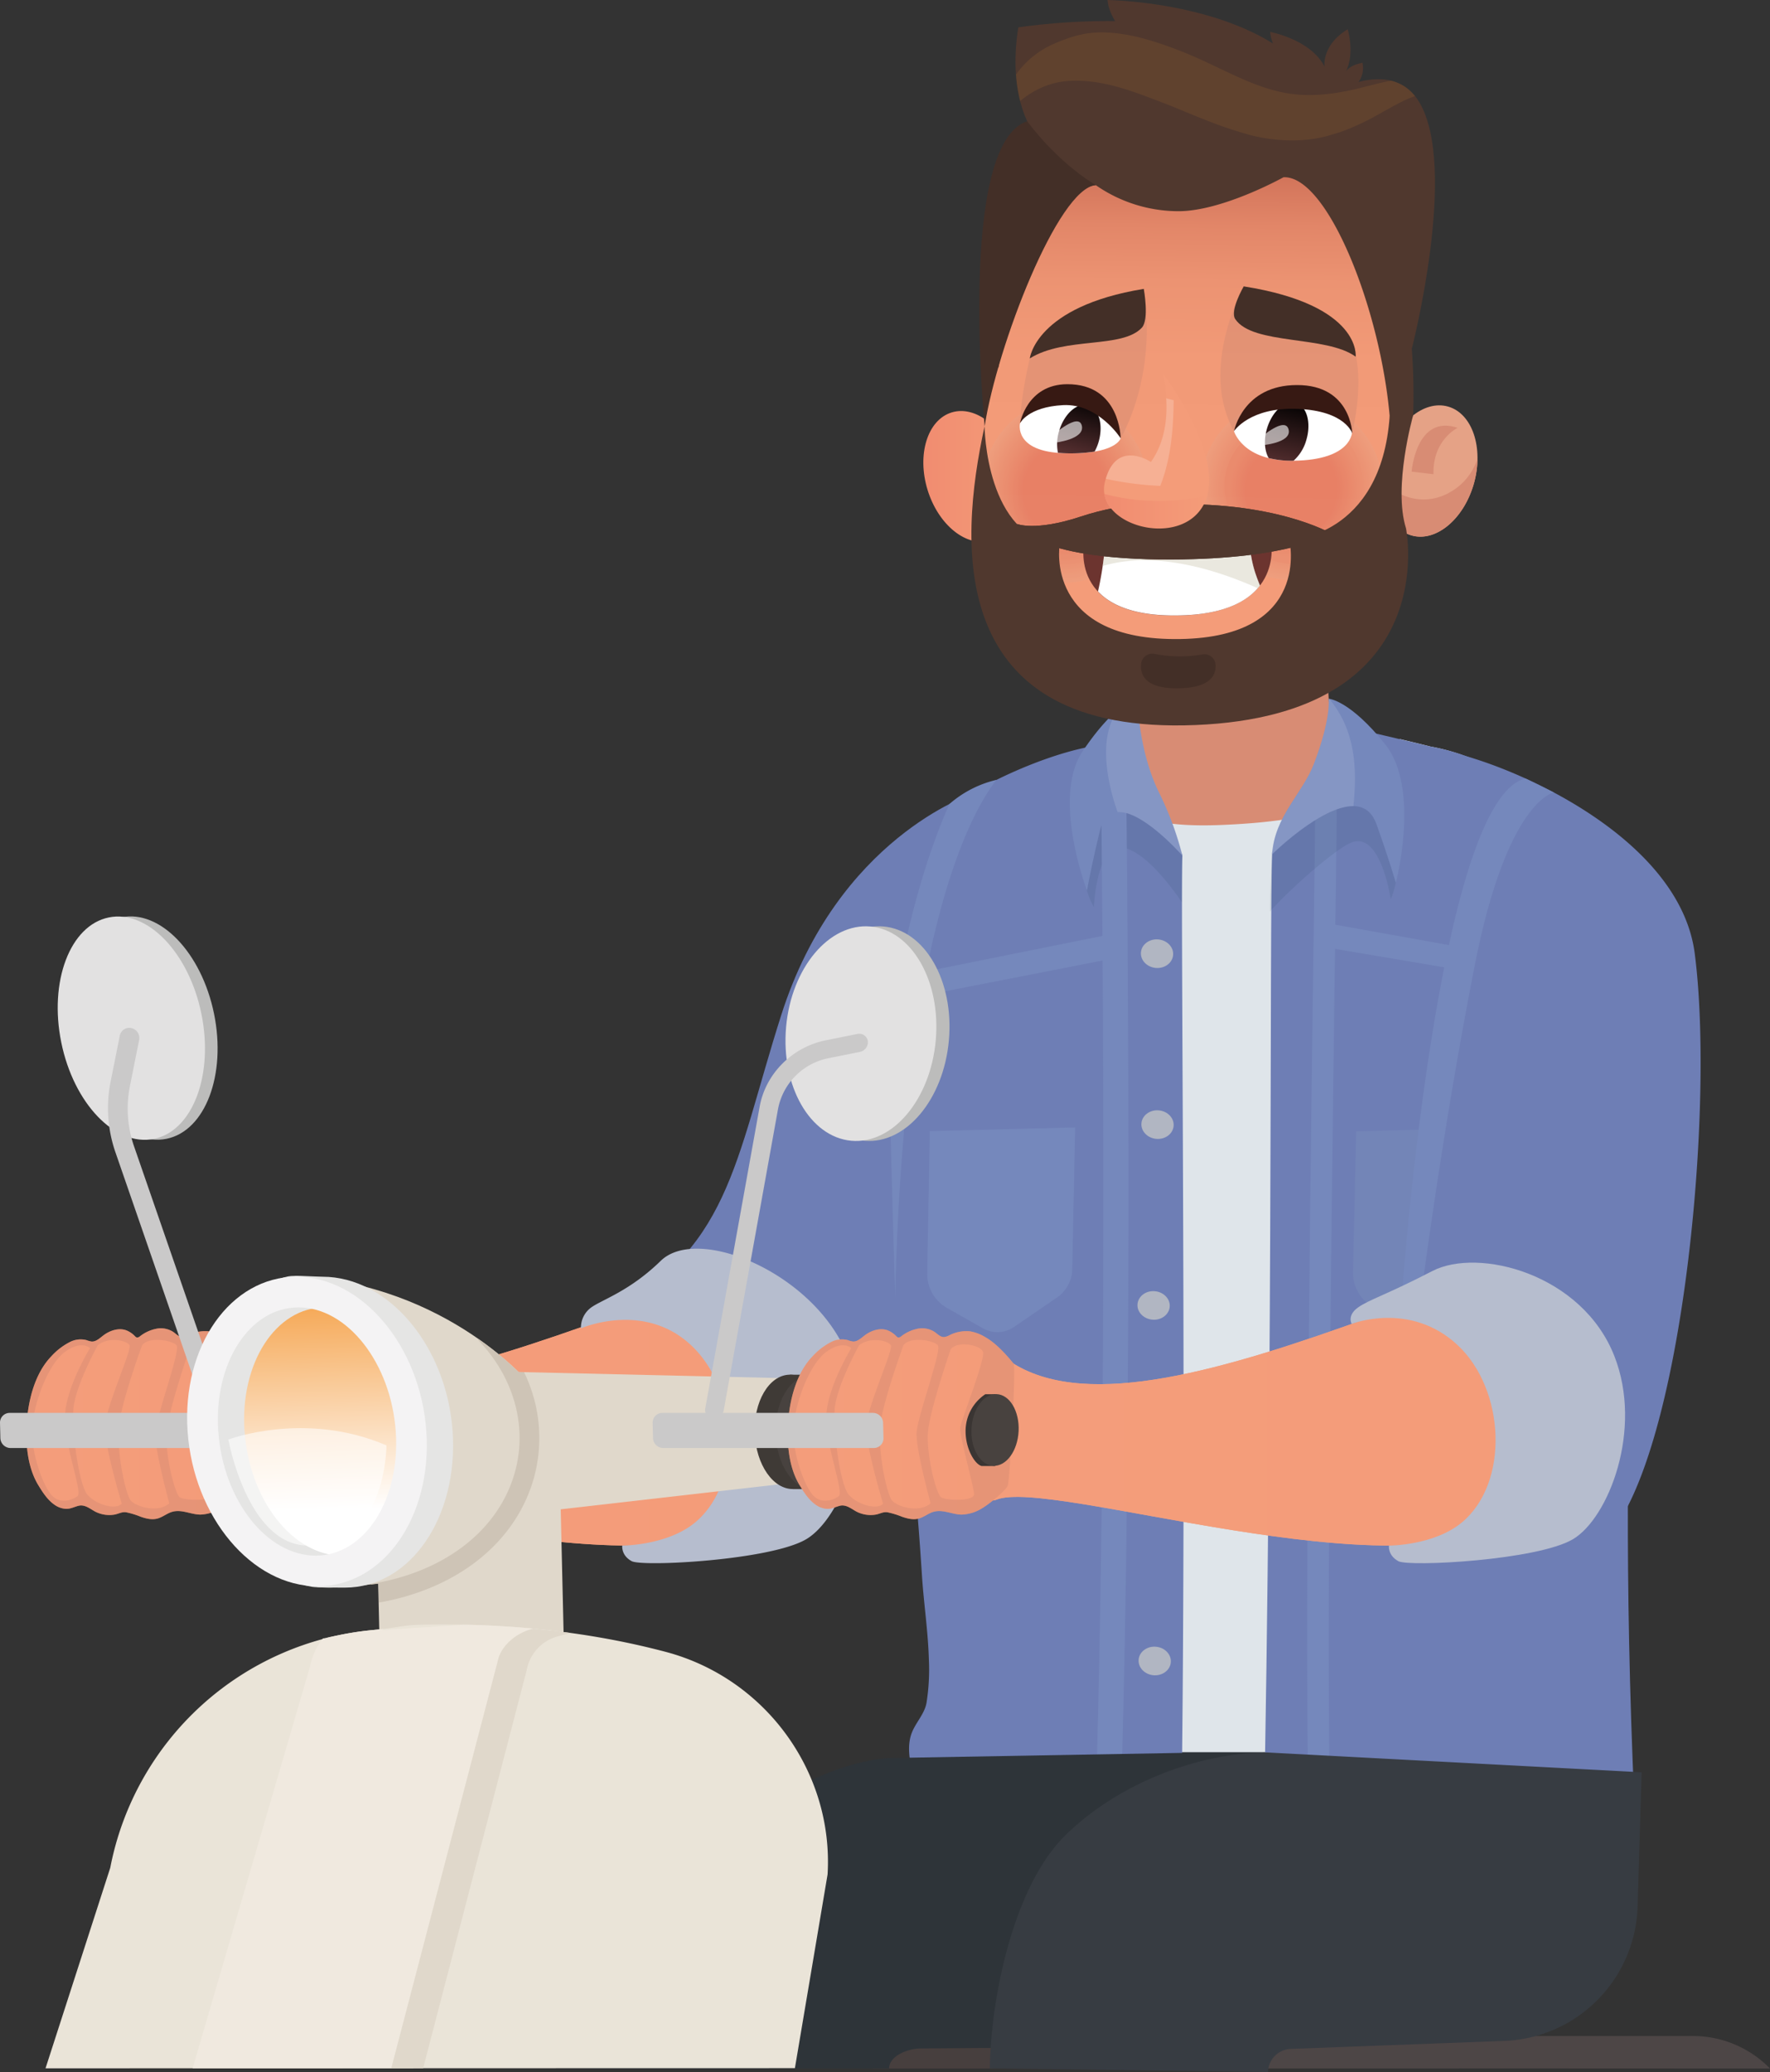 <svg xmlns="http://www.w3.org/2000/svg" xmlns:xlink="http://www.w3.org/1999/xlink" viewBox="0 0 748.76 876.05">
  <rect x="0" y="0" width="748.76" height="876.05" fill="#333333" stroke="none"/>
  <defs>
    <style>
      .cls-1 {
        fill: #6e7eb5;
      }

      .cls-102, .cls-122, .cls-2 {
        fill: #d88c74;
      }

      .cls-3 {
        fill: #3e4041;
      }

      .cls-4 {
        fill: #dfe5ea;
      }

      .cls-5 {
        fill: #2e3439;
      }

      .cls-6 {
        fill: #092b3d;
        opacity: 0.08;
      }

      .cls-7 {
        fill: #7588bc;
      }

      .cls-8 {
        fill: #b1b6c2;
      }

      .cls-103, .cls-105, .cls-111, .cls-131, .cls-9 {
        fill: #fff;
      }

      .cls-9 {
        opacity: 0.12;
      }

      .cls-10 {
        fill: #7385b7;
      }

      .cls-11 {
        fill: url(#Áåçûìÿííûé_ãðàäèåíò_29);
      }

      .cls-12 {
        fill: #371913;
      }

      .cls-13 {
        fill: url(#Dégradé_sans_nom_22);
      }

      .cls-14 {
        opacity: 0.38;
      }

      .cls-15 {
        fill: #e5a286;
      }

      .cls-16 {
        fill: #e5a185;
      }

      .cls-17 {
        fill: #e5a085;
      }

      .cls-18 {
        fill: #e49f84;
      }

      .cls-19 {
        fill: #e49e83;
      }

      .cls-20 {
        fill: #e49d82;
      }

      .cls-21 {
        fill: #e49c81;
      }

      .cls-22 {
        fill: #e49b80;
      }

      .cls-23 {
        fill: #e39a7f;
      }

      .cls-24 {
        fill: #e3997e;
      }

      .cls-25 {
        fill: #e3987e;
      }

      .cls-26 {
        fill: #e3977d;
      }

      .cls-27 {
        fill: #e3967c;
      }

      .cls-28 {
        fill: #e2967b;
      }

      .cls-29 {
        fill: #e2957a;
      }

      .cls-30 {
        fill: #e2947a;
      }

      .cls-31 {
        fill: #e29379;
      }

      .cls-32 {
        fill: #e29278;
      }

      .cls-33 {
        fill: #e19177;
      }

      .cls-34 {
        fill: #e19077;
      }

      .cls-35 {
        fill: #e18f76;
      }

      .cls-36 {
        fill: #e18e75;
      }

      .cls-37 {
        fill: #e18e74;
      }

      .cls-38 {
        fill: #e08d74;
      }

      .cls-39 {
        fill: #e08c73;
      }

      .cls-40 {
        fill: #e08b72;
      }

      .cls-41 {
        fill: #e08a71;
      }

      .cls-42 {
        fill: #e08971;
      }

      .cls-43 {
        fill: #df8870;
      }

      .cls-44 {
        fill: #df876f;
      }

      .cls-45 {
        fill: #df866e;
      }

      .cls-46 {
        fill: #df856d;
      }

      .cls-47 {
        fill: #de846c;
      }

      .cls-48 {
        fill: #de836b;
      }

      .cls-49 {
        fill: #de826b;
      }

      .cls-50 {
        fill: #de816a;
      }

      .cls-51 {
        fill: #de8069;
      }

      .cls-52 {
        fill: #dd8068;
      }

      .cls-53 {
        fill: #dd7f68;
      }

      .cls-54 {
        fill: #dd7e67;
      }

      .cls-55 {
        fill: #dd7d66;
      }

      .cls-56 {
        fill: #dd7c66;
      }

      .cls-57 {
        fill: #dc7b65;
      }

      .cls-58 {
        fill: #dc7a64;
      }

      .cls-59 {
        fill: #dc7963;
      }

      .cls-60 {
        fill: #dc7863;
      }

      .cls-61 {
        fill: #dc7862;
      }

      .cls-62 {
        fill: #db7761;
      }

      .cls-63 {
        fill: #db7660;
      }

      .cls-64 {
        fill: #db7560;
      }

      .cls-65 {
        fill: #db745f;
      }

      .cls-66 {
        fill: #db735e;
      }

      .cls-67 {
        fill: #db725e;
      }

      .cls-68 {
        fill: #da715d;
      }

      .cls-69 {
        fill: #da705c;
      }

      .cls-70 {
        fill: #da6f5c;
      }

      .cls-71 {
        fill: #da6f5b;
      }

      .cls-72 {
        fill: #da6e5a;
      }

      .cls-73 {
        fill: #d96d59;
      }

      .cls-74 {
        fill: #d96c59;
      }

      .cls-75 {
        fill: #d96b58;
      }

      .cls-76 {
        fill: #d96a57;
      }

      .cls-77 {
        fill: #d96957;
      }

      .cls-78 {
        fill: #d86856;
      }

      .cls-79 {
        fill: #d86755;
      }

      .cls-80 {
        fill: #d86655;
      }

      .cls-81 {
        fill: #d86554;
      }

      .cls-82 {
        fill: #d86453;
      }

      .cls-83 {
        fill: #d76453;
      }

      .cls-84 {
        fill: #d76352;
      }

      .cls-85 {
        fill: #d76251;
      }

      .cls-86 {
        fill: #d76151;
      }

      .cls-87 {
        fill: #d76050;
      }

      .cls-88 {
        fill: #d65f4f;
      }

      .cls-89 {
        fill: #d65e4f;
      }

      .cls-90 {
        fill: #d65d4e;
      }

      .cls-91 {
        fill: #d65c4d;
      }

      .cls-92 {
        fill: #d65b4d;
      }

      .cls-93 {
        fill: #d55a4c;
      }

      .cls-94 {
        fill: #d5594c;
      }

      .cls-95 {
        fill: #d5584b;
      }

      .cls-96 {
        fill: #d5584a;
      }

      .cls-97 {
        fill: #d5574a;
      }

      .cls-98 {
        fill: #d45649;
      }

      .cls-99 {
        fill: #d45548;
      }

      .cls-100 {
        fill: #d45448;
      }

      .cls-101 {
        fill: url(#Dégradé_sans_nom_95);
      }

      .cls-102 {
        opacity: 0.52;
      }

      .cls-104 {
        fill: url(#Áåçûìÿííûé_ãðàäèåíò_2);
      }

      .cls-105 {
        opacity: 0.6;
      }

      .cls-106 {
        fill: url(#Áåçûìÿííûé_ãðàäèåíò_2-2);
      }

      .cls-107 {
        fill: #432f27;
      }

      .cls-108 {
        fill: #6c342f;
      }

      .cls-109 {
        fill: #c3bca5;
        opacity: 0.35;
      }

      .cls-110 {
        fill: #f49c79;
      }

      .cls-111 {
        opacity: 0.2;
      }

      .cls-112 {
        fill: #50382e;
      }

      .cls-113 {
        fill: #e5912e;
        opacity: 0.11;
      }

      .cls-114 {
        fill: url(#Áåçûìÿííûé_ãðàäèåíò_29-2);
      }

      .cls-115 {
        fill: #010101;
        opacity: 0.16;
      }

      .cls-116 {
        fill: #bcbcbb;
      }

      .cls-117 {
        fill: #e2e1e1;
      }

      .cls-118 {
        fill: #48423f;
      }

      .cls-119 {
        fill: url(#Dégradé_sans_nom_95-2);
      }

      .cls-120 {
        fill: #b6bdce;
      }

      .cls-121 {
        fill: url(#Dégradé_sans_nom_95-3);
      }

      .cls-122 {
        opacity: 0.5;
      }

      .cls-123 {
        fill: #cac9c9;
      }

      .cls-124 {
        fill: #e0d8cb;
      }

      .cls-125 {
        fill: #473f3e;
      }

      .cls-126 {
        fill: #4d4646;
      }

      .cls-127 {
        fill: #eae4d8;
      }

      .cls-128 {
        fill: url(#Áåçûìÿííûé_ãðàäèåíò_13);
      }

      .cls-129 {
        fill: #e5e5e4;
      }

      .cls-130 {
        fill: #f4f3f4;
      }

      .cls-131 {
        opacity: 0.57;
      }

      .cls-132 {
        fill: #f0e9df;
      }

      .cls-133 {
        fill: #3f3a36;
      }

      .cls-134 {
        fill: url(#Dégradé_sans_nom_95-4);
      }

      .cls-135 {
        fill: #cec4b6;
      }

      .cls-136 {
        fill: #3a3533;
      }

      .cls-137 {
        fill: #373c42;
      }
    </style>
    <linearGradient id="Áåçûìÿííûé_ãðàäèåíò_29" data-name="Áåçûìÿííûé ãðàäèåíò 29" x1="390.61" y1="201.41" x2="431.19" y2="201.41" gradientTransform="translate(77.24 -111.76) rotate(17.07)" gradientUnits="userSpaceOnUse">
      <stop offset="0" stop-color="#f18c70"/>
      <stop offset="1" stop-color="#f49c79"/>
    </linearGradient>
    <linearGradient id="Dégradé_sans_nom_22" data-name="Dégradé sans nom 22" x1="503.25" y1="229.58" x2="505.41" y2="48.2" gradientUnits="userSpaceOnUse">
      <stop offset="0" stop-color="#f49c79"/>
      <stop offset="0.43" stop-color="#f29a77"/>
      <stop offset="0.61" stop-color="#ec9372"/>
      <stop offset="0.74" stop-color="#e28668"/>
      <stop offset="0.85" stop-color="#d3755b"/>
      <stop offset="0.92" stop-color="#c6664f"/>
    </linearGradient>
    <linearGradient id="Dégradé_sans_nom_95" data-name="Dégradé sans nom 95" x1="415.01" y1="602.45" x2="656.83" y2="602.45" gradientUnits="userSpaceOnUse">
      <stop offset="0" stop-color="#f49d7b"/>
      <stop offset="1" stop-color="#f49c79"/>
    </linearGradient>
    <linearGradient id="Áåçûìÿííûé_ãðàäèåíò_2" data-name="Áåçûìÿííûé ãðàäèåíò 2" x1="416.14" y1="788.86" x2="425.9" y2="762.82" gradientTransform="translate(-36.85 -550.28) rotate(-5.55)" gradientUnits="userSpaceOnUse">
      <stop offset="0" stop-color="#5d3334"/>
      <stop offset="1"/>
    </linearGradient>
    <linearGradient id="Áåçûìÿííûé_ãðàäèåíò_2-2" x1="502.39" y1="801.78" x2="512.07" y2="772.45" xlink:href="#Áåçûìÿííûé_ãðàäèåíò_2"/>
    <linearGradient id="Áåçûìÿííûé_ãðàäèåíò_29-2" x1="467.18" y1="216.15" x2="510.69" y2="216.15" gradientTransform="matrix(1, 0, 0, 1, 0, 0)" xlink:href="#Áåçûìÿííûé_ãðàäèåíò_29"/>
    <linearGradient id="Dégradé_sans_nom_95-2" x1="92.96" y1="602.45" x2="334.78" y2="602.45" xlink:href="#Dégradé_sans_nom_95"/>
    <linearGradient id="Dégradé_sans_nom_95-3" x1="11.19" y1="601.93" x2="106.96" y2="601.93" xlink:href="#Dégradé_sans_nom_95"/>
    <linearGradient id="Áåçûìÿííûé_ãðàäèåíò_13" data-name="Áåçûìÿííûé ãðàäèåíò 13" x1="-11521.98" y1="638.86" x2="-11516.42" y2="477.73" gradientTransform="matrix(-1, 0, 0.02, 1, -11405.08, 0)" gradientUnits="userSpaceOnUse">
      <stop offset="0" stop-color="#fff"/>
      <stop offset="0.68" stop-color="#f3922b"/>
      <stop offset="1" stop-color="#78291a"/>
    </linearGradient>
    <linearGradient id="Dégradé_sans_nom_95-4" x1="333.25" y1="601.93" x2="429.01" y2="601.93" xlink:href="#Dégradé_sans_nom_95"/>
  </defs>
  <g id="Calque_2" data-name="Calque 2">
    <g id="Calque_1-2" data-name="Calque 1">
      <g>
        <path class="cls-1" d="M410.92,335.85s-56.56,18.38-80.45,93.37c-19.83,62.23-21.84,100.87-75.78,126.64-25.23,12-9.07,100.4,55.19,97.24C356.47,650.81,389,571.18,399,558S410.92,335.85,410.92,335.85Z"/>
        <path class="cls-2" d="M520.08,225.88h0c-22,.18-37.39,11.61-36.77,27.35l-3.91,71.64c.63,15.74,23,17.6,45,17.42s39.86-3.26,39.23-19l-3.76-67.63C559.24,239.92,542.1,225.7,520.08,225.88Z"/>
        <polygon class="cls-3" points="598.58 756.27 565.47 813.95 590.04 815.99 622 755.68 598.58 756.27"/>
        <path class="cls-2" d="M603.64,374.31l-3.28-59.05c-48.6-12.93-113.93-11.14-159.15,9.4l3,53.7Z"/>
        <path class="cls-4" d="M618.91,319.34a84.84,84.84,0,0,0-13.74-3.69c-4.22-1.08-8.56-2.13-13-3.18-3.09,27.65-37.35,34.75-75.19,36.32-34.17,1.43-50.11-5.57-57.6-31.68-11.22,2.25-39.61,12.19-55.06,22.87L430,802.33a473.71,473.71,0,0,0,108.61,8.08c48.76-1.86,84.61-9.57,106.74-16Z"/>
        <polygon class="cls-5" points="398.96 759.61 396.95 740.84 673.2 740.84 674.72 770.12 398.96 759.61"/>
        <path class="cls-1" d="M500.18,361.76c-1.85-7.13-24.58-27.3-30.25-47.07-20.53.52-60.51,18.26-72.35,30.83-25.33,26.88-22.07,91.18-19.42,184.68.81,28.46,4.44,56.72,7.58,85,1.88,17,3.18,34,4.28,51,.77,11.84,2.59,23.61,2.92,35.48a89.64,89.64,0,0,1-1,18.3c-.9,5-5,8.7-6.54,13.55s-.7,10.19.39,15c1.68,7.35,3.42,14.45,4,22,.53,6.8-.85,13.6-1.14,20.37,0,0,40.41,33.85,109.89,35.87C502.79,677,499.25,384.35,500.18,361.76Z"/>
        <path class="cls-1" d="M605.17,315.65c-4.22-1.08-23.55-5.6-28-6.65-2.65,23.74-12.51,19.24-39,51.22-1.21,27.55.53,248.95-4.72,466.47,84-4,158-62.71,158-62.71-9-202.29,7.65-263.56-6.07-364.08C684.13,390.91,666,326.62,605.17,315.65Z"/>
        <path class="cls-6" d="M459.05,316.58h0s-7.79,46.87,3.71,67c0,0,1-29.48,14.19-24.71,8.74,3.17,17.81,15.08,23,22.57.07-10.21.16-17.09.26-19.63-1.79-6.91-23.15-25.86-29.63-45A49.88,49.88,0,0,0,459.05,316.58Z"/>
        <path class="cls-7" d="M562.64,765.56c-1.65-87.29,1-280,2.23-372.6.21-15.32.38-27.81.48-36.5.18-14.47.18-14.47-.25-15.5l-8.42,3.5a4.46,4.46,0,0,1-.34-1.44c.07,1.62-.21,21.84-.59,49.82-1.26,92.65-3.88,285.46-2.22,372.89Z"/>
        <path class="cls-7" d="M460.77,825.85q5.22.45,10.63.84c9.09-163.75,5.12-484.9,5.07-488.23l-10.63-.18C465.88,341.6,469.85,662.53,460.77,825.85Z"/>
        <path class="cls-6" d="M571.42,356.34c12.6-5.43,16.9,23.83,16.9,23.83,9.22-20.64-3.77-67.18-3.77-67.18h0a54.82,54.82,0,0,0-8,.46c-3.42,18.87-13.65,16.95-38.34,46.78-.13,3.15-1,13.21-1,25.23C545.33,376.2,564.37,359.37,571.42,356.34Z"/>
        <polygon class="cls-7" points="386.33 421.76 390.89 410.9 472.03 394.56 474.23 404.57 386.33 421.76"/>
        <path class="cls-7" d="M500.18,361.76s-29.35-33.49-34.94-10.32c-3.81,15.77-5.41,25.16-5.41,25.16s-14.93-39.22-2-58.7,23.3-23.68,23.3-23.68,0,22.75,9.56,41.66A134.42,134.42,0,0,1,500.18,361.76Z"/>
        <path class="cls-8" d="M494.83,551.77c.18,3.34-2.72,6.13-6.48,6.22s-7-2.53-7.16-5.87,2.72-6.13,6.48-6.22S494.64,548.43,494.83,551.77Z"/>
        <ellipse class="cls-8" cx="488.55" cy="630.83" rx="6.05" ry="6.83" transform="translate(-181.4 1064.18) rotate(-85.14)"/>
        <ellipse class="cls-8" cx="488.46" cy="702.25" rx="6.05" ry="6.83" transform="translate(-252.63 1129.48) rotate(-85.14)"/>
        <path class="cls-8" d="M492.68,776.08c.08,3.34-2.9,6.12-6.67,6.22s-6.89-2.54-7-5.88,2.9-6.12,6.67-6.22S492.6,772.74,492.68,776.08Z"/>
        <ellipse class="cls-8" cx="489.44" cy="403.21" rx="6.05" ry="6.83" transform="translate(46.23 856.74) rotate(-85.14)"/>
        <ellipse class="cls-8" cx="489.66" cy="475.48" rx="6.05" ry="6.83" transform="translate(-25.59 923.11) rotate(-85.14)"/>
        <polygon class="cls-7" points="648.04 415.25 563.65 401.01 564.4 390.89 644.36 405.22 648.04 415.25"/>
        <path class="cls-7" d="M538.13,361.2s36-35.55,44.16-12.73c5.55,15.53,8.19,24.81,8.19,24.81s10.52-39.87-4.54-58.64-23.89-19.22-23.89-19.22,1.19,8.17-6.23,27.52C550.93,335.68,539.21,345,538.13,361.2Z"/>
        <path class="cls-9" d="M490.7,335.88c-9.55-18.91-9.56-41.66-9.56-41.66a30.88,30.88,0,0,0-6.84,4.59c-9.61,9.93-6.9,29.43-1.52,44.56,10.6-.73,27.4,18.39,27.4,18.39A134.42,134.42,0,0,0,490.7,335.88Z"/>
        <path class="cls-9" d="M572.54,340.85c1.63-16,.87-32.14-10.27-45.4l-.22,0s1.19,8.17-6.23,27.52c-4.89,12.74-16.61,22.1-17.69,38.26C538.13,361.2,559,340.63,572.54,340.85Z"/>
        <path class="cls-7" d="M401.66,339.92c-7.71,17.07-18.82,49.24-25.15,95.5-.48,26.93.63,58.66,1.65,94.78.19,6.63.36,12.77.52,18.53,3.5-157.47,33.41-207,42.85-219A46.21,46.21,0,0,0,401.66,339.92Z"/>
        <path class="cls-7" d="M393.32,478.24l-1.07,60.24A16.42,16.42,0,0,0,400.6,553l15.09,8.55a12.45,12.45,0,0,0,13.18-.44l18.29-12.53a14.82,14.82,0,0,0,6.43-12l1.22-59.89Z"/>
        <path class="cls-10" d="M573.7,478.33l-1.33,59.32a16.58,16.58,0,0,0,7.09,14.09l12.24,8.44a18.25,18.25,0,0,0,21.95-1.33l18.59-15.35a23.07,23.07,0,0,0,8.47-17.93l-.55-48.93Z"/>
        <ellipse class="cls-11" cx="410.9" cy="201.41" rx="19.36" ry="28.31" transform="translate(-41.03 129.52) rotate(-17.07)"/>
        <path class="cls-12" d="M463.91,38.22a4.6,4.6,0,0,0-.06-.46C463.89,38.05,463.91,38.22,463.91,38.22Z"/>
        <path class="cls-13" d="M577.05,81.26c-6.62-35.09-106.45-49.21-134.5-.09-8.76,22.68-22.88,64.94-26.88,106.66,0-.44,0-.71,0-.71S391.41,298.44,490,302.82,598.28,255,592.45,190.43h0C591.64,154.05,585.15,108.17,577.05,81.26Z"/>
        <g class="cls-14">
          <ellipse class="cls-15" cx="450.61" cy="207.75" rx="35.4" ry="38.56" transform="translate(-2.38 5.25) rotate(-0.67)"/>
          <ellipse class="cls-16" cx="450.61" cy="207.75" rx="35.2" ry="38.34" transform="translate(-2.38 5.25) rotate(-0.67)"/>
          <ellipse class="cls-17" cx="450.61" cy="207.75" rx="34.99" ry="38.11" transform="translate(-2.38 5.25) rotate(-0.67)"/>
          <ellipse class="cls-18" cx="450.61" cy="207.75" rx="34.79" ry="37.89" transform="matrix(1, -0.01, 0.01, 1, -2.38, 5.25)"/>
          <ellipse class="cls-19" cx="450.61" cy="207.75" rx="34.59" ry="37.67" transform="translate(-2.38 5.25) rotate(-0.67)"/>
          <ellipse class="cls-20" cx="450.61" cy="207.75" rx="34.38" ry="37.45" transform="translate(-2.38 5.25) rotate(-0.67)"/>
          <ellipse class="cls-21" cx="450.61" cy="207.75" rx="34.18" ry="37.23" transform="translate(-2.38 5.25) rotate(-0.67)"/>
          <ellipse class="cls-21" cx="450.61" cy="207.75" rx="33.97" ry="37.01" transform="translate(-2.38 5.25) rotate(-0.67)"/>
          <ellipse class="cls-22" cx="450.61" cy="207.75" rx="33.77" ry="36.78" transform="matrix(1, -0.01, 0.01, 1, -2.38, 5.25)"/>
          <ellipse class="cls-23" cx="450.61" cy="207.75" rx="33.57" ry="36.56" transform="translate(-2.38 5.25) rotate(-0.67)"/>
          <ellipse class="cls-24" cx="450.61" cy="207.75" rx="33.36" ry="36.34" transform="translate(-2.38 5.25) rotate(-0.67)"/>
          <ellipse class="cls-25" cx="450.61" cy="207.75" rx="33.16" ry="36.12" transform="translate(-2.38 5.25) rotate(-0.67)"/>
          <ellipse class="cls-26" cx="450.61" cy="207.75" rx="32.96" ry="35.9" transform="matrix(1, -0.01, 0.01, 1, -2.38, 5.25)"/>
          <ellipse class="cls-27" cx="450.61" cy="207.75" rx="32.75" ry="35.68" transform="translate(-2.38 5.25) rotate(-0.67)"/>
          <ellipse class="cls-28" cx="450.61" cy="207.75" rx="32.55" ry="35.46" transform="translate(-2.38 5.25) rotate(-0.67)"/>
          <ellipse class="cls-29" cx="450.61" cy="207.75" rx="32.35" ry="35.23" transform="translate(-2.38 5.25) rotate(-0.67)"/>
          <ellipse class="cls-30" cx="450.61" cy="207.75" rx="32.14" ry="35.01" transform="translate(-2.38 5.25) rotate(-0.67)"/>
          <ellipse class="cls-31" cx="450.61" cy="207.75" rx="31.94" ry="34.79" transform="translate(-2.38 5.25) rotate(-0.67)"/>
          <ellipse class="cls-32" cx="450.61" cy="207.75" rx="31.74" ry="34.57" transform="translate(-2.38 5.25) rotate(-0.67)"/>
          <ellipse class="cls-33" cx="450.61" cy="207.75" rx="31.53" ry="34.35" transform="translate(-2.38 5.25) rotate(-0.67)"/>
          <ellipse class="cls-34" cx="450.61" cy="207.75" rx="31.33" ry="34.13" transform="translate(-2.38 5.25) rotate(-0.67)"/>
          <ellipse class="cls-35" cx="450.61" cy="207.75" rx="31.13" ry="33.9" transform="translate(-2.38 5.25) rotate(-0.67)"/>
          <ellipse class="cls-36" cx="450.61" cy="207.75" rx="30.92" ry="33.68" transform="translate(-2.38 5.25) rotate(-0.67)"/>
          <ellipse class="cls-37" cx="450.61" cy="207.75" rx="30.72" ry="33.46" transform="translate(-2.38 5.25) rotate(-0.67)"/>
          <ellipse class="cls-38" cx="450.61" cy="207.75" rx="30.52" ry="33.24" transform="translate(-2.38 5.25) rotate(-0.67)"/>
          <ellipse class="cls-39" cx="450.61" cy="207.75" rx="30.31" ry="33.02" transform="translate(-2.38 5.25) rotate(-0.67)"/>
          <ellipse class="cls-40" cx="450.61" cy="207.75" rx="30.11" ry="32.8" transform="translate(-2.38 5.25) rotate(-0.67)"/>
          <ellipse class="cls-41" cx="450.61" cy="207.75" rx="29.91" ry="32.57" transform="translate(-2.38 5.25) rotate(-0.67)"/>
          <ellipse class="cls-42" cx="450.61" cy="207.75" rx="29.7" ry="32.35" transform="translate(-2.38 5.25) rotate(-0.67)"/>
          <ellipse class="cls-43" cx="450.61" cy="207.75" rx="29.5" ry="32.13" transform="translate(-2.38 5.25) rotate(-0.67)"/>
          <ellipse class="cls-44" cx="450.61" cy="207.75" rx="29.3" ry="31.91" transform="translate(-2.38 5.25) rotate(-0.67)"/>
          <ellipse class="cls-45" cx="450.61" cy="207.75" rx="29.09" ry="31.69" transform="translate(-2.38 5.25) rotate(-0.67)"/>
          <ellipse class="cls-45" cx="450.61" cy="207.75" rx="28.89" ry="31.47" transform="translate(-2.38 5.25) rotate(-0.67)"/>
          <ellipse class="cls-46" cx="450.61" cy="207.75" rx="28.69" ry="31.24" transform="translate(-2.38 5.25) rotate(-0.67)"/>
          <ellipse class="cls-47" cx="450.61" cy="207.75" rx="28.48" ry="31.02" transform="translate(-2.38 5.25) rotate(-0.67)"/>
          <ellipse class="cls-48" cx="450.61" cy="207.75" rx="28.28" ry="30.8" transform="translate(-2.38 5.25) rotate(-0.67)"/>
          <ellipse class="cls-49" cx="450.61" cy="207.75" rx="28.07" ry="30.58" transform="translate(-2.38 5.25) rotate(-0.67)"/>
          <ellipse class="cls-50" cx="450.61" cy="207.75" rx="27.87" ry="30.36" transform="translate(-2.38 5.25) rotate(-0.67)"/>
          <ellipse class="cls-51" cx="450.61" cy="207.75" rx="27.67" ry="30.14" transform="matrix(1, -0.01, 0.01, 1, -2.38, 5.25)"/>
          <ellipse class="cls-52" cx="450.61" cy="207.75" rx="27.46" ry="29.92" transform="matrix(1, -0.01, 0.01, 1, -2.38, 5.25)"/>
          <ellipse class="cls-53" cx="450.61" cy="207.75" rx="27.26" ry="29.69" transform="matrix(1, -0.01, 0.01, 1, -2.38, 5.25)"/>
          <ellipse class="cls-54" cx="450.61" cy="207.75" rx="27.06" ry="29.47" transform="translate(-2.38 5.25) rotate(-0.67)"/>
          <ellipse class="cls-55" cx="450.61" cy="207.75" rx="26.85" ry="29.25" transform="translate(-2.38 5.25) rotate(-0.67)"/>
          <ellipse class="cls-56" cx="450.61" cy="207.75" rx="26.65" ry="29.03" transform="translate(-2.38 5.25) rotate(-0.67)"/>
          <ellipse class="cls-57" cx="450.61" cy="207.75" rx="26.45" ry="28.81" transform="translate(-2.38 5.25) rotate(-0.67)"/>
          <ellipse class="cls-58" cx="450.61" cy="207.75" rx="26.24" ry="28.59" transform="matrix(1, -0.01, 0.01, 1, -2.38, 5.25)"/>
          <ellipse class="cls-59" cx="450.61" cy="207.75" rx="26.04" ry="28.36" transform="translate(-2.38 5.25) rotate(-0.67)"/>
          <ellipse class="cls-60" cx="450.61" cy="207.75" rx="25.84" ry="28.14" transform="translate(-2.38 5.25) rotate(-0.67)"/>
          <ellipse class="cls-61" cx="450.61" cy="207.75" rx="25.63" ry="27.92" transform="translate(-2.38 5.25) rotate(-0.67)"/>
          <ellipse class="cls-62" cx="450.61" cy="207.75" rx="25.43" ry="27.7" transform="translate(-2.38 5.25) rotate(-0.67)"/>
          <ellipse class="cls-63" cx="450.61" cy="207.75" rx="25.23" ry="27.48" transform="matrix(1, -0.01, 0.01, 1, -2.38, 5.25)"/>
          <ellipse class="cls-64" cx="450.61" cy="207.75" rx="25.02" ry="27.26" transform="matrix(1, -0.01, 0.01, 1, -2.38, 5.25)"/>
          <ellipse class="cls-65" cx="450.61" cy="207.75" rx="24.82" ry="27.03" transform="translate(-2.38 5.25) rotate(-0.67)"/>
          <ellipse class="cls-66" cx="450.61" cy="207.75" rx="24.62" ry="26.81" transform="translate(-2.38 5.25) rotate(-0.67)"/>
          <ellipse class="cls-67" cx="450.61" cy="207.75" rx="24.41" ry="26.59" transform="translate(-2.38 5.24) rotate(-0.67)"/>
          <ellipse class="cls-68" cx="450.61" cy="207.75" rx="24.21" ry="26.37" transform="translate(-2.38 5.24) rotate(-0.67)"/>
          <ellipse class="cls-69" cx="450.61" cy="207.75" rx="24.01" ry="26.15" transform="translate(-2.38 5.24) rotate(-0.67)"/>
          <ellipse class="cls-70" cx="450.61" cy="207.75" rx="23.8" ry="25.93" transform="translate(-2.38 5.24) rotate(-0.67)"/>
          <ellipse class="cls-71" cx="450.61" cy="207.75" rx="23.6" ry="25.71" transform="translate(-2.38 5.24) rotate(-0.67)"/>
          <ellipse class="cls-72" cx="450.61" cy="207.75" rx="23.4" ry="25.48" transform="translate(-2.38 5.24) rotate(-0.67)"/>
          <ellipse class="cls-73" cx="450.61" cy="207.75" rx="23.19" ry="25.26" transform="translate(-2.38 5.24) rotate(-0.67)"/>
          <ellipse class="cls-74" cx="450.61" cy="207.75" rx="22.99" ry="25.04" transform="translate(-2.38 5.24) rotate(-0.67)"/>
          <ellipse class="cls-75" cx="450.61" cy="207.75" rx="22.79" ry="24.82" transform="translate(-2.38 5.24) rotate(-0.67)"/>
          <ellipse class="cls-76" cx="450.61" cy="207.75" rx="22.58" ry="24.6" transform="translate(-2.38 5.24) rotate(-0.66)"/>
          <ellipse class="cls-77" cx="450.61" cy="207.75" rx="22.38" ry="24.38" transform="translate(-2.38 5.24) rotate(-0.66)"/>
          <ellipse class="cls-78" cx="450.61" cy="207.75" rx="22.18" ry="24.15" transform="translate(-2.38 5.24) rotate(-0.66)"/>
          <ellipse class="cls-79" cx="450.61" cy="207.75" rx="21.97" ry="23.93" transform="matrix(1, -0.01, 0.01, 1, -2.38, 5.24)"/>
          <ellipse class="cls-80" cx="450.61" cy="207.75" rx="21.77" ry="23.71" transform="translate(-2.38 5.24) rotate(-0.66)"/>
          <ellipse class="cls-81" cx="450.61" cy="207.75" rx="21.56" ry="23.49" transform="translate(-2.38 5.24) rotate(-0.66)"/>
          <ellipse class="cls-82" cx="450.61" cy="207.75" rx="21.36" ry="23.27" transform="translate(-2.38 5.24) rotate(-0.66)"/>
          <ellipse class="cls-83" cx="450.61" cy="207.75" rx="21.16" ry="23.05" transform="translate(-2.38 5.24) rotate(-0.66)"/>
          <ellipse class="cls-84" cx="450.61" cy="207.75" rx="20.95" ry="22.82" transform="translate(-2.38 5.24) rotate(-0.66)"/>
          <ellipse class="cls-85" cx="450.61" cy="207.75" rx="20.75" ry="22.6" transform="translate(-2.38 5.24) rotate(-0.66)"/>
          <ellipse class="cls-86" cx="450.61" cy="207.75" rx="20.55" ry="22.38" transform="translate(-2.38 5.24) rotate(-0.66)"/>
          <ellipse class="cls-87" cx="450.61" cy="207.75" rx="20.34" ry="22.16" transform="translate(-2.38 5.24) rotate(-0.66)"/>
          <ellipse class="cls-88" cx="450.61" cy="207.75" rx="20.14" ry="21.94" transform="translate(-2.38 5.24) rotate(-0.66)"/>
          <ellipse class="cls-89" cx="450.61" cy="207.75" rx="19.94" ry="21.72" transform="translate(-2.38 5.24) rotate(-0.66)"/>
          <ellipse class="cls-90" cx="450.61" cy="207.75" rx="19.73" ry="21.49" transform="translate(-2.38 5.24) rotate(-0.66)"/>
          <ellipse class="cls-91" cx="450.61" cy="207.75" rx="19.53" ry="21.27" transform="translate(-2.38 5.24) rotate(-0.66)"/>
          <ellipse class="cls-92" cx="450.61" cy="207.75" rx="19.33" ry="21.05" transform="translate(-2.38 5.24) rotate(-0.66)"/>
          <ellipse class="cls-93" cx="450.61" cy="207.75" rx="19.12" ry="20.83" transform="translate(-2.38 5.24) rotate(-0.66)"/>
          <ellipse class="cls-94" cx="450.61" cy="207.75" rx="18.92" ry="20.61" transform="translate(-2.38 5.24) rotate(-0.66)"/>
          <ellipse class="cls-95" cx="450.61" cy="207.75" rx="18.72" ry="20.39" transform="translate(-2.38 5.24) rotate(-0.66)"/>
          <ellipse class="cls-96" cx="450.61" cy="207.75" rx="18.51" ry="20.17" transform="translate(-2.38 5.24) rotate(-0.66)"/>
          <ellipse class="cls-97" cx="450.61" cy="207.75" rx="18.31" ry="19.94" transform="translate(-2.38 5.24) rotate(-0.66)"/>
          <ellipse class="cls-98" cx="450.61" cy="207.75" rx="18.11" ry="19.72" transform="translate(-2.38 5.24) rotate(-0.66)"/>
          <ellipse class="cls-99" cx="450.61" cy="207.75" rx="17.9" ry="19.5" transform="translate(-2.38 5.24) rotate(-0.66)"/>
          <ellipse class="cls-100" cx="450.61" cy="207.75" rx="17.7" ry="19.28" transform="translate(-2.38 5.24) rotate(-0.66)"/>
        </g>
        <path class="cls-1" d="M716.91,403.07c-5.95-45.57-67-75.08-98-83.73-.95-.26-1.52.39-2.15,1-1.85,1.66-2.53,5.4-3.14,7.65a133.71,133.71,0,0,0-2.76,14c-2.15,13.77,9.44,27.57,8.8,41.48-.35,7.46-12.13,58.26-12.55,65.07-2.88,22.19-8.84,61.83-9.47,67.84a139.6,139.6,0,0,0-.78,14.45c0,5.24-.49,10.37-3.65,14.75-4.75,6.6-12.19,8.08-19.21,10.76-.88,3.84-1.19,7.88-1.91,12.06a148.64,148.64,0,0,0-2,27,173.88,173.88,0,0,0,2.55,29.43c1.64,14,30.13,54.13,97,32.61C708.58,644.86,726.37,475.48,716.91,403.07Z"/>
        <path class="cls-15" d="M428.83,576.61c31.94,19.63,88.92,2.77,152.43-20.24,73.32-26.57,94.28,61.33,58.52,85.86C592,675,444.58,624.78,421.53,634.06,407.58,639.68,418.9,570.5,428.83,576.61Z"/>
        <path class="cls-101" d="M428.83,576.61c31.94,19.63,88.92,2.77,152.43-20.24,73.32-26.57,94.28,61.33,58.52,85.86C592,675,444.58,624.78,421.53,634.06,407.58,639.68,418.9,570.5,428.83,576.61Z"/>
        <g class="cls-14">
          <circle class="cls-15" cx="546.39" cy="206.64" r="38.56" transform="translate(-17.09 360.7) rotate(-36.01)"/>
          <circle class="cls-16" cx="546.39" cy="206.64" r="38.34" transform="translate(-16.51 362.78) rotate(-36.22)"/>
          <circle class="cls-17" cx="546.39" cy="206.64" r="38.11" transform="translate(-15.91 364.92) rotate(-36.44)"/>
          <circle class="cls-18" cx="546.39" cy="206.64" r="37.89" transform="translate(-15.29 367.12) rotate(-36.66)"/>
          <circle class="cls-19" cx="546.39" cy="206.64" r="37.67" transform="translate(-14.64 369.39) rotate(-36.89)"/>
          <circle class="cls-20" cx="546.39" cy="206.64" r="37.45" transform="translate(-13.96 371.72) rotate(-37.13)"/>
          <circle class="cls-21" cx="546.39" cy="206.64" r="37.23" transform="translate(-13.25 374.11) rotate(-37.38)"/>
          <circle class="cls-21" cx="546.39" cy="206.64" r="37.01" transform="translate(-12.5 376.58) rotate(-37.63)"/>
          <circle class="cls-22" cx="546.39" cy="206.64" r="36.78" transform="translate(-11.72 379.12) rotate(-37.89)"/>
          <circle class="cls-23" cx="546.39" cy="206.64" r="36.56" transform="translate(-10.91 381.74) rotate(-38.16)"/>
          <circle class="cls-24" cx="546.39" cy="206.64" r="36.34" transform="translate(-10.05 384.43) rotate(-38.44)"/>
          <circle class="cls-25" cx="546.39" cy="206.64" r="36.12" transform="translate(-9.16 387.21) rotate(-38.72)"/>
          <circle class="cls-26" cx="546.39" cy="206.64" r="35.9" transform="translate(-8.22 390.07) rotate(-39.02)"/>
          <circle class="cls-27" cx="546.39" cy="206.64" r="35.68" transform="translate(-7.24 393.02) rotate(-39.32)"/>
          <circle class="cls-28" cx="546.39" cy="206.64" r="35.46" transform="translate(-6.2 396.06) rotate(-39.64)"/>
          <circle class="cls-29" cx="546.39" cy="206.64" r="35.23" transform="translate(-5.12 399.2) rotate(-39.96)"/>
          <circle class="cls-30" cx="546.39" cy="206.64" r="35.01" transform="translate(-3.98 402.44) rotate(-40.3)"/>
          <circle class="cls-31" cx="546.39" cy="206.64" r="34.79" transform="translate(-2.78 405.78) rotate(-40.65)"/>
          <circle class="cls-32" cx="546.39" cy="206.64" r="34.57" transform="translate(-1.52 409.22) rotate(-41.01)"/>
          <circle class="cls-33" cx="546.39" cy="206.64" r="34.35" transform="translate(-0.19 412.78) rotate(-41.38)"/>
          <circle class="cls-34" cx="546.39" cy="206.64" r="34.13" transform="translate(1.21 416.45) rotate(-41.76)"/>
          <circle class="cls-35" cx="546.39" cy="206.64" r="33.9" transform="translate(2.68 420.23) rotate(-42.16)"/>
          <circle class="cls-36" cx="546.39" cy="206.64" r="33.68" transform="translate(4.23 424.14) rotate(-42.58)"/>
          <circle class="cls-37" cx="546.39" cy="206.64" r="33.46" transform="translate(5.87 428.17) rotate(-43)"/>
          <circle class="cls-38" cx="546.39" cy="206.64" r="33.24" transform="translate(13.92 446.88) rotate(-45)"/>
          <circle class="cls-39" cx="546.39" cy="206.64" r="33.02" transform="translate(13.92 446.88) rotate(-45)"/>
          <circle class="cls-40" cx="546.39" cy="206.64" r="32.8" transform="translate(13.92 446.88) rotate(-45)"/>
          <circle class="cls-41" cx="546.39" cy="206.64" r="32.57" transform="translate(13.92 446.88) rotate(-45)"/>
          <circle class="cls-42" cx="546.39" cy="206.64" r="32.35" transform="translate(13.92 446.88) rotate(-45)"/>
          <circle class="cls-43" cx="546.39" cy="206.64" r="32.13" transform="translate(13.92 446.88) rotate(-45)"/>
          <circle class="cls-44" cx="546.39" cy="206.64" r="31.91" transform="translate(13.92 446.88) rotate(-45)"/>
          <circle class="cls-45" cx="546.39" cy="206.64" r="31.69" transform="translate(22.69 465.44) rotate(-47.01)"/>
          <circle class="cls-45" cx="546.39" cy="206.64" r="31.47" transform="translate(25.36 470.77) rotate(-47.6)"/>
          <circle class="cls-46" cx="546.39" cy="206.64" r="31.24" transform="translate(28.18 476.26) rotate(-48.2)"/>
          <circle class="cls-47" cx="546.39" cy="206.64" r="31.02" transform="translate(31.16 481.91) rotate(-48.83)"/>
          <circle class="cls-48" cx="546.39" cy="206.64" r="30.8" transform="translate(34.3 487.72) rotate(-49.48)"/>
          <circle class="cls-49" cx="546.39" cy="206.64" r="30.58" transform="translate(37.62 493.69) rotate(-50.15)"/>
          <circle class="cls-50" cx="546.39" cy="206.64" r="30.36" transform="translate(41.13 499.82) rotate(-50.84)"/>
          <circle class="cls-51" cx="546.39" cy="206.64" r="30.14" transform="translate(44.83 506.1) rotate(-51.56)"/>
          <circle class="cls-52" cx="546.39" cy="206.64" r="29.92" transform="translate(48.73 512.53) rotate(-52.29)"/>
          <circle class="cls-53" cx="546.39" cy="206.64" r="29.69" transform="translate(52.83 519.11) rotate(-53.05)"/>
          <circle class="cls-54" cx="546.39" cy="206.64" r="29.47" transform="matrix(0.59, -0.81, 0.81, 0.59, 57.15, 525.84)"/>
          <circle class="cls-55" cx="546.39" cy="206.64" r="29.25" transform="translate(61.69 532.69) rotate(-54.64)"/>
          <circle class="cls-56" cx="546.39" cy="206.64" r="29.03" transform="matrix(0.57, -0.82, 0.82, 0.57, 66.46, 539.67)"/>
          <circle class="cls-57" cx="546.39" cy="206.64" r="28.81" transform="translate(71.46 546.76) rotate(-56.32)"/>
          <circle class="cls-58" cx="546.39" cy="206.64" r="28.59" transform="translate(76.69 553.94) rotate(-57.2)"/>
          <circle class="cls-59" cx="546.39" cy="206.64" r="28.36" transform="translate(82.15 561.21) rotate(-58.09)"/>
          <circle class="cls-60" cx="546.39" cy="206.64" r="28.14" transform="translate(87.85 568.55) rotate(-59)"/>
          <circle class="cls-61" cx="546.39" cy="206.64" r="27.92" transform="translate(93.78 575.94) rotate(-59.93)"/>
          <circle class="cls-62" cx="546.39" cy="206.64" r="27.7" transform="translate(99.94 583.37) rotate(-60.87)"/>
          <circle class="cls-63" cx="546.39" cy="206.64" r="27.48" transform="translate(106.32 590.8) rotate(-61.84)"/>
          <circle class="cls-64" cx="546.39" cy="206.64" r="27.26" transform="translate(112.91 598.22) rotate(-62.81)"/>
          <circle class="cls-65" cx="546.39" cy="206.64" r="27.03" transform="translate(119.71 605.62) rotate(-63.79)"/>
          <circle class="cls-66" cx="546.39" cy="206.64" r="26.81" transform="translate(126.69 612.95) rotate(-64.79)"/>
          <circle class="cls-67" cx="546.39" cy="206.64" r="26.59" transform="translate(133.85 620.22) rotate(-65.79)"/>
          <circle class="cls-68" cx="546.39" cy="206.64" r="26.37" transform="matrix(0.39, -0.92, 0.92, 0.39, 141.16, 627.38)"/>
          <circle class="cls-69" cx="546.39" cy="206.64" r="26.15" transform="translate(148.6 634.43) rotate(-67.8)"/>
          <circle class="cls-70" cx="546.39" cy="206.64" r="25.93" transform="translate(156.17 641.34) rotate(-68.8)"/>
          <circle class="cls-71" cx="546.39" cy="206.64" r="25.71" transform="translate(163.83 648.1) rotate(-69.8)"/>
          <circle class="cls-72" cx="546.39" cy="206.64" r="25.48" transform="translate(171.56 654.68) rotate(-70.8)"/>
          <circle class="cls-73" cx="546.39" cy="206.64" r="25.26" transform="translate(179.34 661.08) rotate(-71.79)"/>
          <circle class="cls-74" cx="546.39" cy="206.64" r="25.04" transform="translate(187.15 667.27) rotate(-72.77)"/>
          <circle class="cls-75" cx="546.39" cy="206.64" r="24.82" transform="translate(194.96 673.26) rotate(-73.73)"/>
          <circle class="cls-76" cx="546.39" cy="206.64" r="24.6" transform="translate(202.75 679.03) rotate(-74.68)"/>
          <circle class="cls-77" cx="546.39" cy="206.64" r="24.38" transform="translate(210.5 684.57) rotate(-75.62)"/>
          <circle class="cls-78" cx="546.39" cy="206.64" r="24.15" transform="translate(218.2 689.89) rotate(-76.53)"/>
          <circle class="cls-79" cx="546.39" cy="206.64" r="23.93" transform="translate(225.82 694.98) rotate(-77.43)"/>
          <circle class="cls-80" cx="546.39" cy="206.64" r="23.71" transform="translate(233.35 699.84) rotate(-78.31)"/>
          <circle class="cls-81" cx="546.39" cy="206.64" r="23.49" transform="translate(240.77 704.47) rotate(-79.17)"/>
          <circle class="cls-82" cx="546.39" cy="206.64" r="23.27" transform="translate(248.06 708.87) rotate(-80.01)"/>
          <circle class="cls-83" cx="546.39" cy="206.64" r="23.05" transform="translate(255.23 713.06) rotate(-80.82)"/>
          <circle class="cls-84" cx="546.39" cy="206.64" r="22.82" transform="translate(262.25 717.03) rotate(-81.61)"/>
          <circle class="cls-85" cx="546.39" cy="206.64" r="22.6" transform="translate(269.12 720.8) rotate(-82.38)"/>
          <circle class="cls-86" cx="546.39" cy="206.64" r="22.38" transform="translate(275.83 724.36) rotate(-83.12)"/>
          <circle class="cls-87" cx="546.39" cy="206.64" r="22.16" transform="translate(282.38 727.73) rotate(-83.85)"/>
          <circle class="cls-88" cx="546.39" cy="206.64" r="21.94" transform="translate(288.76 730.92) rotate(-84.55)"/>
          <circle class="cls-89" cx="546.39" cy="206.64" r="21.72" transform="translate(294.98 733.93) rotate(-85.22)"/>
          <circle class="cls-90" cx="546.39" cy="206.64" r="21.49" transform="translate(301.03 736.77) rotate(-85.88)"/>
          <circle class="cls-91" cx="546.39" cy="206.64" r="21.27" transform="translate(306.9 739.45) rotate(-86.51)"/>
          <circle class="cls-92" cx="546.39" cy="206.64" r="21.05" transform="translate(312.61 741.98) rotate(-87.13)"/>
          <circle class="cls-93" cx="546.39" cy="206.64" r="20.83" transform="translate(318.15 744.36) rotate(-87.72)"/>
          <circle class="cls-94" cx="546.39" cy="206.64" r="20.61" transform="translate(323.52 746.61) rotate(-88.29)"/>
          <circle class="cls-95" cx="546.39" cy="206.64" r="20.39" transform="translate(328.73 748.73) rotate(-88.84)"/>
          <circle class="cls-96" cx="546.39" cy="206.64" r="20.17" transform="translate(333.79 750.73) rotate(-89.37)"/>
          <circle class="cls-97" cx="546.39" cy="206.64" r="19.94" transform="translate(338.68 752.62) rotate(-89.89)"/>
          <circle class="cls-98" cx="546.39" cy="206.64" r="19.72" transform="translate(-1.37 3.67) rotate(-0.38)"/>
          <circle class="cls-99" cx="546.39" cy="206.64" r="19.5" transform="translate(-3.05 8.26) rotate(-0.86)"/>
          <circle class="cls-100" cx="546.39" cy="206.64" r="19.28" transform="matrix(1, -0.02, 0.02, 1, -4.64, 12.71)"/>
        </g>
        <ellipse class="cls-15" cx="604.9" cy="199.16" rx="28.31" ry="19.36" transform="translate(249.08 727.33) rotate(-74.26)"/>
        <path class="cls-2" d="M615.11,207.06c-9.61,6.49-20.06,4.71-27.73-1.24.5,12.47-1.6,36.22-18.92,60.79-13.91,19.73-44.82,26.88-67.92,26.58-55.09-.7-70-17.18-81.83-39.62,8.35,24.72,28,47.32,71.31,49.25,80.34,3.57,101.63-30.42,103.61-78.06a13.77,13.77,0,0,0,3,1.47c10.15,3.37,22.08-6,26.64-21A39.87,39.87,0,0,0,625,193.92,24.85,24.85,0,0,1,615.11,207.06Z"/>
        <path class="cls-102" d="M435.63,151.54s-3.83,15.71-4.13,27.4l42.56,6.38s15.59-25.4,9.79-63.17Z"/>
        <path class="cls-2" d="M597.16,199.41l9.24,1.1c-.43-14.53,10.22-19.62,10.22-19.62C599,175,597.16,199.41,597.16,199.41Z"/>
        <path class="cls-102" d="M526.13,121.08S507,155.54,522,182.28l50,1s4.72-18.8,1.49-33.18S526.13,121.08,526.13,121.08Z"/>
        <path class="cls-103" d="M549.49,163.82C529,162.74,522,182.28,522,182.28s3.64,12.77,25.17,12.52c24.92-.29,24.8-12.22,24.8-12.22S570,164.91,549.49,163.82Z"/>
        <path class="cls-103" d="M431.5,178.94s-2.93,12.11,18.92,12.69,23.64-6.31,23.64-6.31S452.25,146,431.5,178.94Z"/>
        <path class="cls-104" d="M460.36,171.42c-4.59-1.38-10.09,3.4-12.29,10.69a18.8,18.8,0,0,0-.53,9.34c.92.07,1.85.15,2.88.18a66.1,66.1,0,0,0,12.64-.71,21.25,21.25,0,0,0,1.6-3.79C466.87,179.84,464.94,172.81,460.36,171.42Z"/>
        <path class="cls-105" d="M445.33,184.1l.79,3.08S459,185.84,457.65,180,445.33,184.1,445.33,184.1Z"/>
        <path class="cls-106" d="M548.28,170.4C543.7,169,538.2,173.8,536,181.09c-1.47,4.85-1.07,9.55.69,12.59a41.14,41.14,0,0,0,10.52,1.12,18.39,18.39,0,0,0,5.38-8.69C554.79,178.82,552.86,171.79,548.28,170.4Z"/>
        <path class="cls-105" d="M533.21,185.1l-.24,3.24s13.54-.84,12.16-6.69S533.21,185.1,533.21,185.1Z"/>
        <path class="cls-12" d="M451.43,162.44c-17,.07-19.93,16.5-19.93,16.5s3.29-6.88,18.21-7.65,24.35,14,24.35,14S474,162.35,451.43,162.44Z"/>
        <path class="cls-107" d="M435.63,151.54c14.89-9.3,39.06-4,47.41-13,3.18-3.44.81-16.4.81-16.4C438.05,129.59,435.63,151.54,435.63,151.54Z"/>
        <path class="cls-107" d="M526.13,121.08s-6,10.28-3.58,13.84C530,146,561,141.72,573.48,150.8,573.48,150.8,576.17,129,526.13,121.08Z"/>
        <path class="cls-12" d="M548.67,162.8c-22.93,0-26.63,19.48-26.63,19.48s6.67-10.27,27-9.4,23,10.4,23,10.4S571.6,162.76,548.67,162.8Z"/>
        <path class="cls-108" d="M502,236.38c-38.59,1.56-43.33-6.77-43.33-6.77s-7.1,31.49,39.82,30.64c44.83-.81,39.43-30.41,39.1-32.05C537.74,229,537.47,234.94,502,236.38Z"/>
        <path class="cls-108" d="M537.61,228.12l0,.08Z"/>
        <path class="cls-103" d="M529,233.33c-5.22,1.31-13.58,2.5-27,3-18,.73-28.62-.7-34.85-2.42a142.28,142.28,0,0,1-2.66,16.15c5.45,5.79,15.53,10.48,34,10.14C518,259.9,528,254.12,533,247.56c-.72-1.76-1.4-3.54-2-5.35A50.1,50.1,0,0,1,529,233.33Z"/>
        <path class="cls-109" d="M529,233.33c-5.22,1.31-13.58,2.5-27,3-18,.73-28.62-.7-34.85-2.42-.18,1.8-.47,3.6-.73,5.4,20.28-6,44.65,0,65.6,9.37.34-.38.67-.78,1-1.17-.72-1.76-1.4-3.54-2-5.35A50.1,50.1,0,0,1,529,233.33Z"/>
        <path class="cls-110" d="M486.87,195.33s-14.72-10.22-19.44,8.35,32.32,28.73,42,9.22S492,158,492,158,497.64,180,486.87,195.33Z"/>
        <path class="cls-111" d="M486.87,195.33s-14.29-9.61-19.1,7.1a131.5,131.5,0,0,0,23.06,3c4.37-11.16,5.54-23.19,5.66-36.21-1.05-.27-2.11-.53-3.16-.81C493.82,176.18,493.07,186.53,486.87,195.33Z"/>
        <path class="cls-112" d="M506.48,33.52c-101.8,9.35-84.11,122-84.11,122,5.22-33.77,25.16-76,41.2-77.22a61.31,61.31,0,0,0,35.12,11c18.69-.1,44.25-14.35,44.25-14.35,18.62-.91,41.4,56.23,45.07,102.66.84,10.62,9.77-1.89,9.77-1.89S606.24,24.36,506.48,33.52Z"/>
        <path class="cls-112" d="M560,41C528.68-4.27,430.77,11.58,430.77,11.58c-8.21,52.45,28.6,63.3,28.6,63.3s84.68-17.32,97.78-8.57,40.09,81.13,40.09,81.13,19.81-76.75,3.07-104.37C588,22.79,560,41,560,41Z"/>
        <path class="cls-112" d="M468.51,0c.53,6.9,6.67,13.78,6.67,13.78S580,81.16,560,41,468.51,0,468.51,0Z"/>
        <path class="cls-112" d="M576.35,26.55c-5.78,1.05-7.07,3.82-7.07,3.82,4-7.73.84-18,.84-18-11.16,6.78-9.81,15.79-9.81,15.79-5.84-11.49-23-14.66-23-14.66.8,9.59,11.29,19.13,11.85,19.41l9.21,13.29,18.31-3.35-2-8.16A10.08,10.08,0,0,0,576.35,26.55Z"/>
        <path class="cls-107" d="M434.53,51.25c-29.73,9.87-18,129-18,129,5.22-33.77,31-100.73,47.07-102C463.57,78.31,448.48,69.82,434.53,51.25Z"/>
        <path class="cls-9" d="M550.94,40.34s.16,0,0,0Z"/>
        <path class="cls-9" d="M550.93,40.2h0Z"/>
        <path class="cls-113" d="M588.47,34.11c-3.66.67-7.51,1.68-11.48,2.7-9.48,2.41-19.48,4.12-29.28,3.06-11.4-1.24-21.49-6.06-31.7-10.9-5.16-2.44-10.3-4.93-15.6-7-11.36-4.53-24.73-8.92-37.11-8.19-6.12.35-12.09,2.37-17.67,4.83a38.49,38.49,0,0,0-12.48,8.81,36.17,36.17,0,0,0-3.34,4.12,63.69,63.69,0,0,0,1.76,11.19c.38-.33.77-.66,1.2-1a38.13,38.13,0,0,1,7.47-4.52,33.8,33.8,0,0,1,10.09-2.83c14.7-1.5,28.54,4.06,42,9.22,5.51,2.11,11.12,4.59,17,6.87a179.84,179.84,0,0,0,18.48,6.34c10.82,3,23.95,3.66,34.8.35,1.47-.45,2.92-.83,4.33-1.3a98.64,98.64,0,0,0,14.66-6.65c4.2-2.3,7.8-4.39,11-6a41.25,41.25,0,0,1,6-2.57A18.19,18.19,0,0,0,588.47,34.11Z"/>
        <path class="cls-9" d="M550.71,40.35h0Z"/>
        <path class="cls-112" d="M416.5,180.27s.38,47.33,31.75,50.2c0,0-6.73,40.67,51.07,39.72,55.88-.92,46.11-41.86,46.11-41.86s38.88-1,42.44-52.41l9.91-.24s-8.54,30.07-3,47.7c0,0,16.27,78.81-89,83.17S405.45,230.66,416.5,180.27Z"/>
        <path class="cls-112" d="M490.84,213.38s-13.56-1.6-33.79,5.07c-19.22,6.35-26.91,3.05-26.91,3.05s5.25,15.2,65.35,15.05c51.09-.12,67.5-11.05,67.5-11.05S538.73,211.26,490.84,213.38Z"/>
        <path class="cls-112" d="M490.84,213.38s-13.56-1.6-33.79,5.07c-19.22,6.35-26.91,3.05-26.91,3.05s5.25,15.2,65.35,15.05c51.09-.12,67.5-11.05,67.5-11.05S538.73,211.26,490.84,213.38Z"/>
        <path class="cls-114" d="M467.18,208.85c2.49,15.1,33.51,21.66,42.25,4.05a18.85,18.85,0,0,0,1.26-3.36A91.65,91.65,0,0,1,467.18,208.85Z"/>
        <path class="cls-115" d="M488.55,276.49a54.91,54.91,0,0,0,20.21.18,4.72,4.72,0,0,1,5.45,4.21c.35,4.34-1.91,10-15.93,10.15s-16.09-5.89-15.53-10.54A4.76,4.76,0,0,1,488.55,276.49Z"/>
        <ellipse class="cls-116" cx="60.9" cy="434.67" rx="30.25" ry="47.78" transform="translate(-85.72 20.97) rotate(-11.54)"/>
        <ellipse class="cls-117" cx="55.56" cy="434.72" rx="30.25" ry="47.78" transform="translate(-85.84 19.9) rotate(-11.54)"/>
        <ellipse class="cls-116" cx="369.75" cy="437.02" rx="45.47" ry="31.78" transform="translate(-98.52 766.29) rotate(-84.88)"/>
        <path class="cls-118" d="M30.79,590.81h71.29l.71,30.15H31.5c-5.44,0-10-6.6-10.21-15.08S25.35,590.81,30.79,590.81Z"/>
        <path class="cls-15" d="M106.77,576.61c32,19.63,88.92,2.77,152.44-20.24,73.32-26.57,94.28,61.33,58.52,85.86C270,675,122.52,624.78,99.47,634.06,85.53,639.68,96.84,570.5,106.77,576.61Z"/>
        <path class="cls-119" d="M106.77,576.61c32,19.63,88.92,2.77,152.44-20.24,73.32-26.57,94.28,61.33,58.52,85.86C270,675,122.52,624.78,99.47,634.06,85.53,639.68,96.84,570.5,106.77,576.61Z"/>
        <path class="cls-120" d="M245.76,561.63s26.46-11.66,46.56,7.11,22,58.2,1.69,75c-11.79,9.75-30.78,9.75-30.78,9.75s-.57,4.11,4,6.58,58.86-.38,73.87-9.31,29.71-46.34,17.47-77.47c-13.68-34.75-63.25-55.59-79.06-40.2-13.17,12.82-24.6,16.3-29.4,19.7A10.5,10.5,0,0,0,245.76,561.63Z"/>
        <path class="cls-121" d="M106.77,576.61c-3.26-4-7.5-8.71-12-11.24a18.33,18.33,0,0,0-6.44-2.47,15.72,15.72,0,0,0-8.7,1.62,6.48,6.48,0,0,1-2.31.79c-1.58.06-2.76-1.26-4-2.15a9.7,9.7,0,0,0-7.14-1.37,16.45,16.45,0,0,0-6.91,3.15,1.85,1.85,0,0,1-1.41.55,1.71,1.71,0,0,1-.74-.51,10.31,10.31,0,0,0-3.76-2.54c-3.17-1.12-6.88.07-9.67,2.2-1.52,1.16-3.09,2.68-4.94,2.56a10.31,10.31,0,0,1-2.22-.61,10,10,0,0,0-7.1.89,27.48,27.48,0,0,0-7.7,5.95c-8.87,9.14-11.16,25.17-10.42,37,.39,6.2,1.79,12.49,5,17.69,1.84,3,3.83,6.06,6.71,8.07a9.21,9.21,0,0,0,4.63,1.74c2.15.15,3.64-.82,5.67-1.3,2.54-.6,4.78,1.29,6.81,2.41a13.07,13.07,0,0,0,8,1.38c1.9-.24,3.4-1.36,5.33-1a34.63,34.63,0,0,1,6,1.84c2.27.8,4.74,1.41,7.07.81,1.78-.46,3.31-1.59,5-2.37,4.53-2.13,8.55.56,13.09.68a17.35,17.35,0,0,0,8.75-2.66c2.91-1.68,9.94-7.38,10.88-9.58C105.06,626.1,107.66,581.22,106.77,576.61Z"/>
        <path class="cls-122" d="M106.77,576.61c-3.26-4-7.5-8.71-12-11.24a18.33,18.33,0,0,0-6.44-2.47,15.72,15.72,0,0,0-8.7,1.62,6.48,6.48,0,0,1-2.31.79c-1.58.06-2.76-1.26-4-2.15a9.7,9.7,0,0,0-7.14-1.37,16.45,16.45,0,0,0-6.91,3.15,1.85,1.85,0,0,1-1.41.55,1.71,1.71,0,0,1-.74-.51,10.31,10.31,0,0,0-3.76-2.54c-3.17-1.12-6.88.07-9.67,2.2-1.52,1.16-3.09,2.68-4.94,2.56a10.31,10.31,0,0,1-2.22-.61,10,10,0,0,0-7.1.89,27.48,27.48,0,0,0-7.7,5.95c-8.87,9.14-11.16,25.17-10.42,37,.39,6.2,1.79,12.49,5,17.69,1.84,3,3.83,6.06,6.71,8.07a9.21,9.21,0,0,0,4.63,1.74c2.15.15,3.64-.82,5.67-1.3,2.54-.6,4.78,1.29,6.81,2.41a13.07,13.07,0,0,0,8,1.38c1.9-.24,3.4-1.36,5.33-1a34.63,34.63,0,0,1,6,1.84c2.27.8,4.74,1.41,7.07.81,1.78-.46,3.31-1.59,5-2.37,4.53-2.13,8.55.56,13.09.68a17.35,17.35,0,0,0,8.75-2.66c2.91-1.68,9.94-7.38,10.88-9.58C105.06,626.1,107.66,581.22,106.77,576.61Zm-74,56c-2.28,1.64-7.39,3.54-11-.51s-8.77-18-8.14-28.48,6.73-26.76,13.81-32S38.08,570,38.08,570,27.6,587,27.46,599.28,35.06,630.93,32.77,632.58Zm4.3-.51C33.4,627.89,30.49,606,31,596.24s10.38-27.5,10.38-27.5c4.68-3.69,12.28-2,13.41,0s-10.25,26.62-10.42,34.59,7.13,32.41,7.13,32.41C49.1,638.53,40.74,636.25,37.07,632.07Zm18.3,2.42c-2.34-2.64-6.67-22.72-4.75-33.94s9.49-31.81,9.49-31.81c2.91-3.83,12.66-2.12,14.56,0S65.94,599,65.68,606s5.95,29.62,5.95,29.62C66.82,639.79,57.71,637.13,55.37,634.49Zm28.79-31c-.5,3.16,5.83,25.07,5.83,28.23s-11.65,2.66-13.84,1.39-6.42-18.35-5.66-27.67,9.62-35,9.62-35c2.79-3.67,12.66-1.9,13.68,1.13S84.67,600.29,84.16,603.46Z"/>
        <path class="cls-123" d="M92.15,599.77h0a4.07,4.07,0,0,0,2.56-5.25l-38-109.84a48.57,48.57,0,0,1-1.77-25.36l3.92-19.63a4.27,4.27,0,0,0-3.28-5h0a4.06,4.06,0,0,0-4.9,3.16l-3.92,19.63a57,57,0,0,0,2.08,29.73l38,109.84A4.28,4.28,0,0,0,92.15,599.77Z"/>
        <path class="cls-123" d="M4.44,612.23H93.55a4.09,4.09,0,0,0,4.1-4.19l-.16-6.47a4.31,4.31,0,0,0-4.28-4.19H4.09A4.09,4.09,0,0,0,0,601.57L.15,608A4.34,4.34,0,0,0,4.44,612.23Z"/>
        <polygon class="cls-124" points="188.68 579.38 345.73 583.02 346.72 625.62 176.57 645.07 188.68 579.38"/>
        <polygon class="cls-124" points="161.85 749.33 239.79 749.33 236.91 625.71 158.97 625.71 161.85 749.33"/>
        <path class="cls-125" d="M617.24,874.58c3.72-8.48,4.39-13.74-8.13-13.74H400.83A43.74,43.74,0,0,0,369,874.58"/>
        <path class="cls-126" d="M748.76,874.58a45.47,45.47,0,0,0-32.31-13.74h-159a43.52,43.52,0,0,0-31.64,13.64"/>
        <path class="cls-5" d="M248.83,874.54a114.84,114.84,0,0,1,34.08-80.27c21.54-21.4,65.22-50.81,95.58-51l129.13-2.28,12.77,124.11-130.87,1c-5.35,0-13.33,3.06-13.41,8.41"/>
        <path class="cls-127" d="M19.26,874.49l27.38-84.78a124.67,124.67,0,0,1,111-100.51c15.47-1.47,9.94-2.37,29.91-2.37,37.81,0,69.14,5,94,11.57,42.25,11.16,71.12,50.82,68.54,94.12l-13.82,81.9"/>
        <path class="cls-124" d="M196.91,664.21s-51,8.56-62.51,6.79-18.65-132-9.09-131.5c64.8,3.71,99.48,46.3,99.48,46.3Z"/>
        <path class="cls-128" d="M80.79,605.7c2.5,36.06,26.83,64,53.93,64s46.73-28,44.23-64-26.51-65.28-53.62-65.28S78.28,569.65,80.79,605.7Z"/>
        <path class="cls-129" d="M132,670.92c-25-4.25-39.2-32.52-41.49-65.67-2.25-32.49,7.74-60.52,31.37-65.59,2.62-.56,11.82.15,14.59.15,27.84,0,52.53,29.36,55,65.44s-17.75,66-45.59,66C143.61,671.24,134.18,671.3,132,670.92Zm-28.53-65.67c2,28.94,20.46,52.48,41.16,52.48s35.9-23.54,33.9-52.48S158,552.77,137.34,552.77,101.44,576.31,103.44,605.25Z"/>
        <path class="cls-130" d="M79.36,605.25c-2.49-36.08,18.13-65.44,46-65.44s52.52,29.36,55,65.44-18.13,65.44-46,65.44S81.86,641.33,79.36,605.25Zm13,0c2,28.94,20.46,52.48,41.16,52.48s35.9-23.54,33.89-52.48-20.46-52.48-41.15-52.48S90.33,576.31,92.33,605.25Z"/>
        <path class="cls-131" d="M163.49,611.12s0,43.68-34,42.34c-25-1-32.89-44.81-32.89-44.81S129,596.3,163.49,611.12Z"/>
        <path class="cls-132" d="M81.48,874.49l49.71-170a27.58,27.58,0,0,1,5.42-11.76h0a8.09,8.09,0,0,0,1.87-.34c1-.27,2.08-.46,3.13-.69.56-.13,1.12-.22,1.69-.34,1.22-.25,2.45-.49,3.69-.71.34-.07.69-.11,1-.17,1.42-.25,2.84-.47,4.28-.67l.45-.06c1.61-.21,3.22-.4,4.85-.56h0c1.82-.17,3.34-.33,4.66-.49l-.86.54,34.92-2.31c13.18.27,25.54,1.14,37.06,2.47-7.32,6.89-15.83,18.31-16.75,23.26L174.85,874.49"/>
        <polygon class="cls-133" points="335.32 629.59 343.65 629.59 342.52 581.24 334.19 581.24 335.32 629.59"/>
        <path class="cls-124" d="M165.51,874.49l45-172c1.24-6.63,8.05-12.35,15.14-13.88q8.1.76,15.69,1.82l-5.31,1.42a18.13,18.13,0,0,0-13.23,14.31L179,874.49"/>
        <ellipse class="cls-133" cx="334.75" cy="605.41" rx="15.5" ry="24.19" transform="translate(-23.7 13.72) rotate(-2.27)"/>
        <ellipse class="cls-118" cx="343.09" cy="605.41" rx="15.5" ry="24.19" transform="matrix(1, -0.04, 0.04, 1, -23.69, 14.05)"/>
        <ellipse class="cls-133" cx="344.61" cy="605.41" rx="9.85" ry="15.36" transform="translate(-23.69 14.11) rotate(-2.27)"/>
        <polygon class="cls-133" points="344.97 620.77 416.01 620.77 415.29 590.05 344.25 590.05 344.97 620.77"/>
        <path class="cls-134" d="M428.83,576.61c-3.27-4-7.51-8.71-12-11.24a18.25,18.25,0,0,0-6.44-2.47,15.72,15.72,0,0,0-8.7,1.62,6.35,6.35,0,0,1-2.31.79c-1.58.06-2.75-1.26-4-2.15a9.72,9.72,0,0,0-7.15-1.37,16.45,16.45,0,0,0-6.91,3.15,1.83,1.83,0,0,1-1.41.55,1.68,1.68,0,0,1-.73-.51,10.35,10.35,0,0,0-3.77-2.54c-3.17-1.12-6.88.07-9.66,2.2-1.53,1.16-3.09,2.68-4.94,2.56a10,10,0,0,1-2.22-.61,10,10,0,0,0-7.1.89,27.67,27.67,0,0,0-7.71,5.95c-8.87,9.14-11.15,25.17-10.41,37,.39,6.2,1.78,12.49,5,17.69,1.83,3,3.83,6.06,6.7,8.07a9.21,9.21,0,0,0,4.64,1.74c2.15.15,3.64-.82,5.66-1.3,2.54-.6,4.79,1.29,6.81,2.41a13.07,13.07,0,0,0,8,1.38c1.91-.24,3.41-1.36,5.34-1a35.18,35.18,0,0,1,6,1.84c2.27.8,4.73,1.41,7.06.81,1.79-.46,3.31-1.59,5-2.37,4.53-2.13,8.56.56,13.1.68a17.31,17.31,0,0,0,8.74-2.66c2.91-1.68,9.94-7.38,10.88-9.58C427.11,626.1,429.72,581.22,428.83,576.61Z"/>
        <path class="cls-122" d="M428.83,576.61c-3.27-4-7.51-8.71-12-11.24a18.25,18.25,0,0,0-6.44-2.47,15.72,15.72,0,0,0-8.7,1.62,6.35,6.35,0,0,1-2.31.79c-1.58.06-2.75-1.26-4-2.15a9.72,9.72,0,0,0-7.15-1.37,16.45,16.45,0,0,0-6.91,3.15,1.83,1.83,0,0,1-1.41.55,1.68,1.68,0,0,1-.73-.51,10.35,10.35,0,0,0-3.77-2.54c-3.17-1.12-6.88.07-9.66,2.2-1.53,1.16-3.09,2.68-4.94,2.56a10,10,0,0,1-2.22-.61,10,10,0,0,0-7.1.89,27.67,27.67,0,0,0-7.71,5.95c-8.87,9.14-11.15,25.17-10.41,37,.39,6.2,1.78,12.49,5,17.69,1.83,3,3.83,6.06,6.7,8.07a9.21,9.21,0,0,0,4.64,1.74c2.15.15,3.64-.82,5.66-1.3,2.54-.6,4.79,1.29,6.81,2.41a13.07,13.07,0,0,0,8,1.38c1.91-.24,3.41-1.36,5.33-1a35,35,0,0,1,6,1.84c2.27.8,4.73,1.41,7.06.81,1.79-.46,3.31-1.59,5-2.37,4.53-2.13,8.56.56,13.1.68a17.31,17.31,0,0,0,8.74-2.66c2.91-1.68,9.94-7.38,10.88-9.58C427.11,626.1,429.72,581.22,428.83,576.61Zm-74,56c-2.29,1.64-7.4,3.54-11-.51s-8.78-18-8.14-28.48,6.72-26.76,13.81-32S360.14,570,360.14,570s-10.49,17-10.62,29.24S357.11,630.93,354.83,632.58Zm4.3-.51c-3.68-4.18-6.59-26.08-6.08-35.83s10.38-27.5,10.38-27.5c4.68-3.69,12.28-2,13.42,0s-10.26,26.62-10.43,34.59,7.14,32.41,7.14,32.41C371.15,638.53,362.8,636.25,359.13,632.07Zm18.29,2.42c-2.34-2.64-6.67-22.72-4.74-33.94s9.49-31.81,9.49-31.81c2.91-3.83,12.66-2.12,14.55,0S388,599,387.74,606s5.95,29.62,5.95,29.62C388.88,639.79,379.76,637.13,377.42,634.49Zm28.8-31c-.51,3.16,5.82,25.07,5.82,28.23s-11.64,2.66-13.84,1.39-6.41-18.35-5.65-27.67,9.62-35,9.62-35c2.78-3.67,12.66-1.9,13.67,1.13S406.72,600.29,406.22,603.46Z"/>
        <path class="cls-135" d="M221.68,580.15a63.33,63.33,0,0,1,3.53,46.9c-8.28,26-32.36,44.8-64.89,50.52l-.19-8c-.75.12-2.14.24-3.18.36l-.06-.24c30.3-4.82,52.85-21.75,60.35-45.3,6.34-19.92.71-41.57-15.07-57.93l.29-.27a137.3,137.3,0,0,1,16.94,13.93Z"/>
        <ellipse class="cls-117" cx="364.19" cy="437.02" rx="45.47" ry="31.78" transform="translate(-103.58 760.76) rotate(-84.88)"/>
        <path class="cls-123" d="M301.54,599.74a4.28,4.28,0,0,0,4.61-3.42l23-127.55a27.06,27.06,0,0,1,21.3-21.35l13.28-2.67a4.18,4.18,0,0,0,3.38-4.58h0a3.67,3.67,0,0,0-4.48-3l-13.28,2.67c-14.24,2.86-25.5,14.15-28,28.09l-23,127.54a3.6,3.6,0,0,0,3.21,4.27Z"/>
        <path class="cls-123" d="M280.53,612.23h89.11a4.09,4.09,0,0,0,4.1-4.19l-.16-6.47a4.31,4.31,0,0,0-4.28-4.19H280.18a4.09,4.09,0,0,0-4.09,4.19l.15,6.47A4.34,4.34,0,0,0,280.53,612.23Z"/>
        <path class="cls-136" d="M421,619.84l.32-30.35H416.8a18.73,18.73,0,0,0-8.33,15.61c0,7.58,3.92,14,6.79,14.74Z"/>
        <path class="cls-7" d="M593.21,545.55s15-207.9,52.13-216.4l12,5.92s-19.74,3.08-33.49,73.09-22.42,137.73-22.42,137.73Z"/>
        <path class="cls-137" d="M418.73,874.49c.43-30.37,10.13-76.84,31.67-98.24s55.16-35.07,85.52-35.31l158.54,8.39-1.7,56.72a58.65,58.65,0,0,1-56.42,56.85l-90.11,3.38a10,10,0,0,0-9.83,9.77"/>
        <ellipse class="cls-118" cx="420.97" cy="604.65" rx="15.17" ry="9.98" transform="translate(-203.63 995.42) rotate(-87.19)"/>
        <path class="cls-120" d="M571.79,559.75s24.77-9.78,44.86,9,22,58.2,1.7,75c-11.8,9.75-30.79,9.75-30.79,9.75s-.57,4.11,4,6.58,58.87-.38,73.87-9.31,29.72-46.34,17.47-77.47c-13.67-34.75-57.45-46-77-35.89s-26.61,12-31.41,15.39S571.79,559.75,571.79,559.75Z"/>
      </g>
    </g>
  </g>
</svg>
